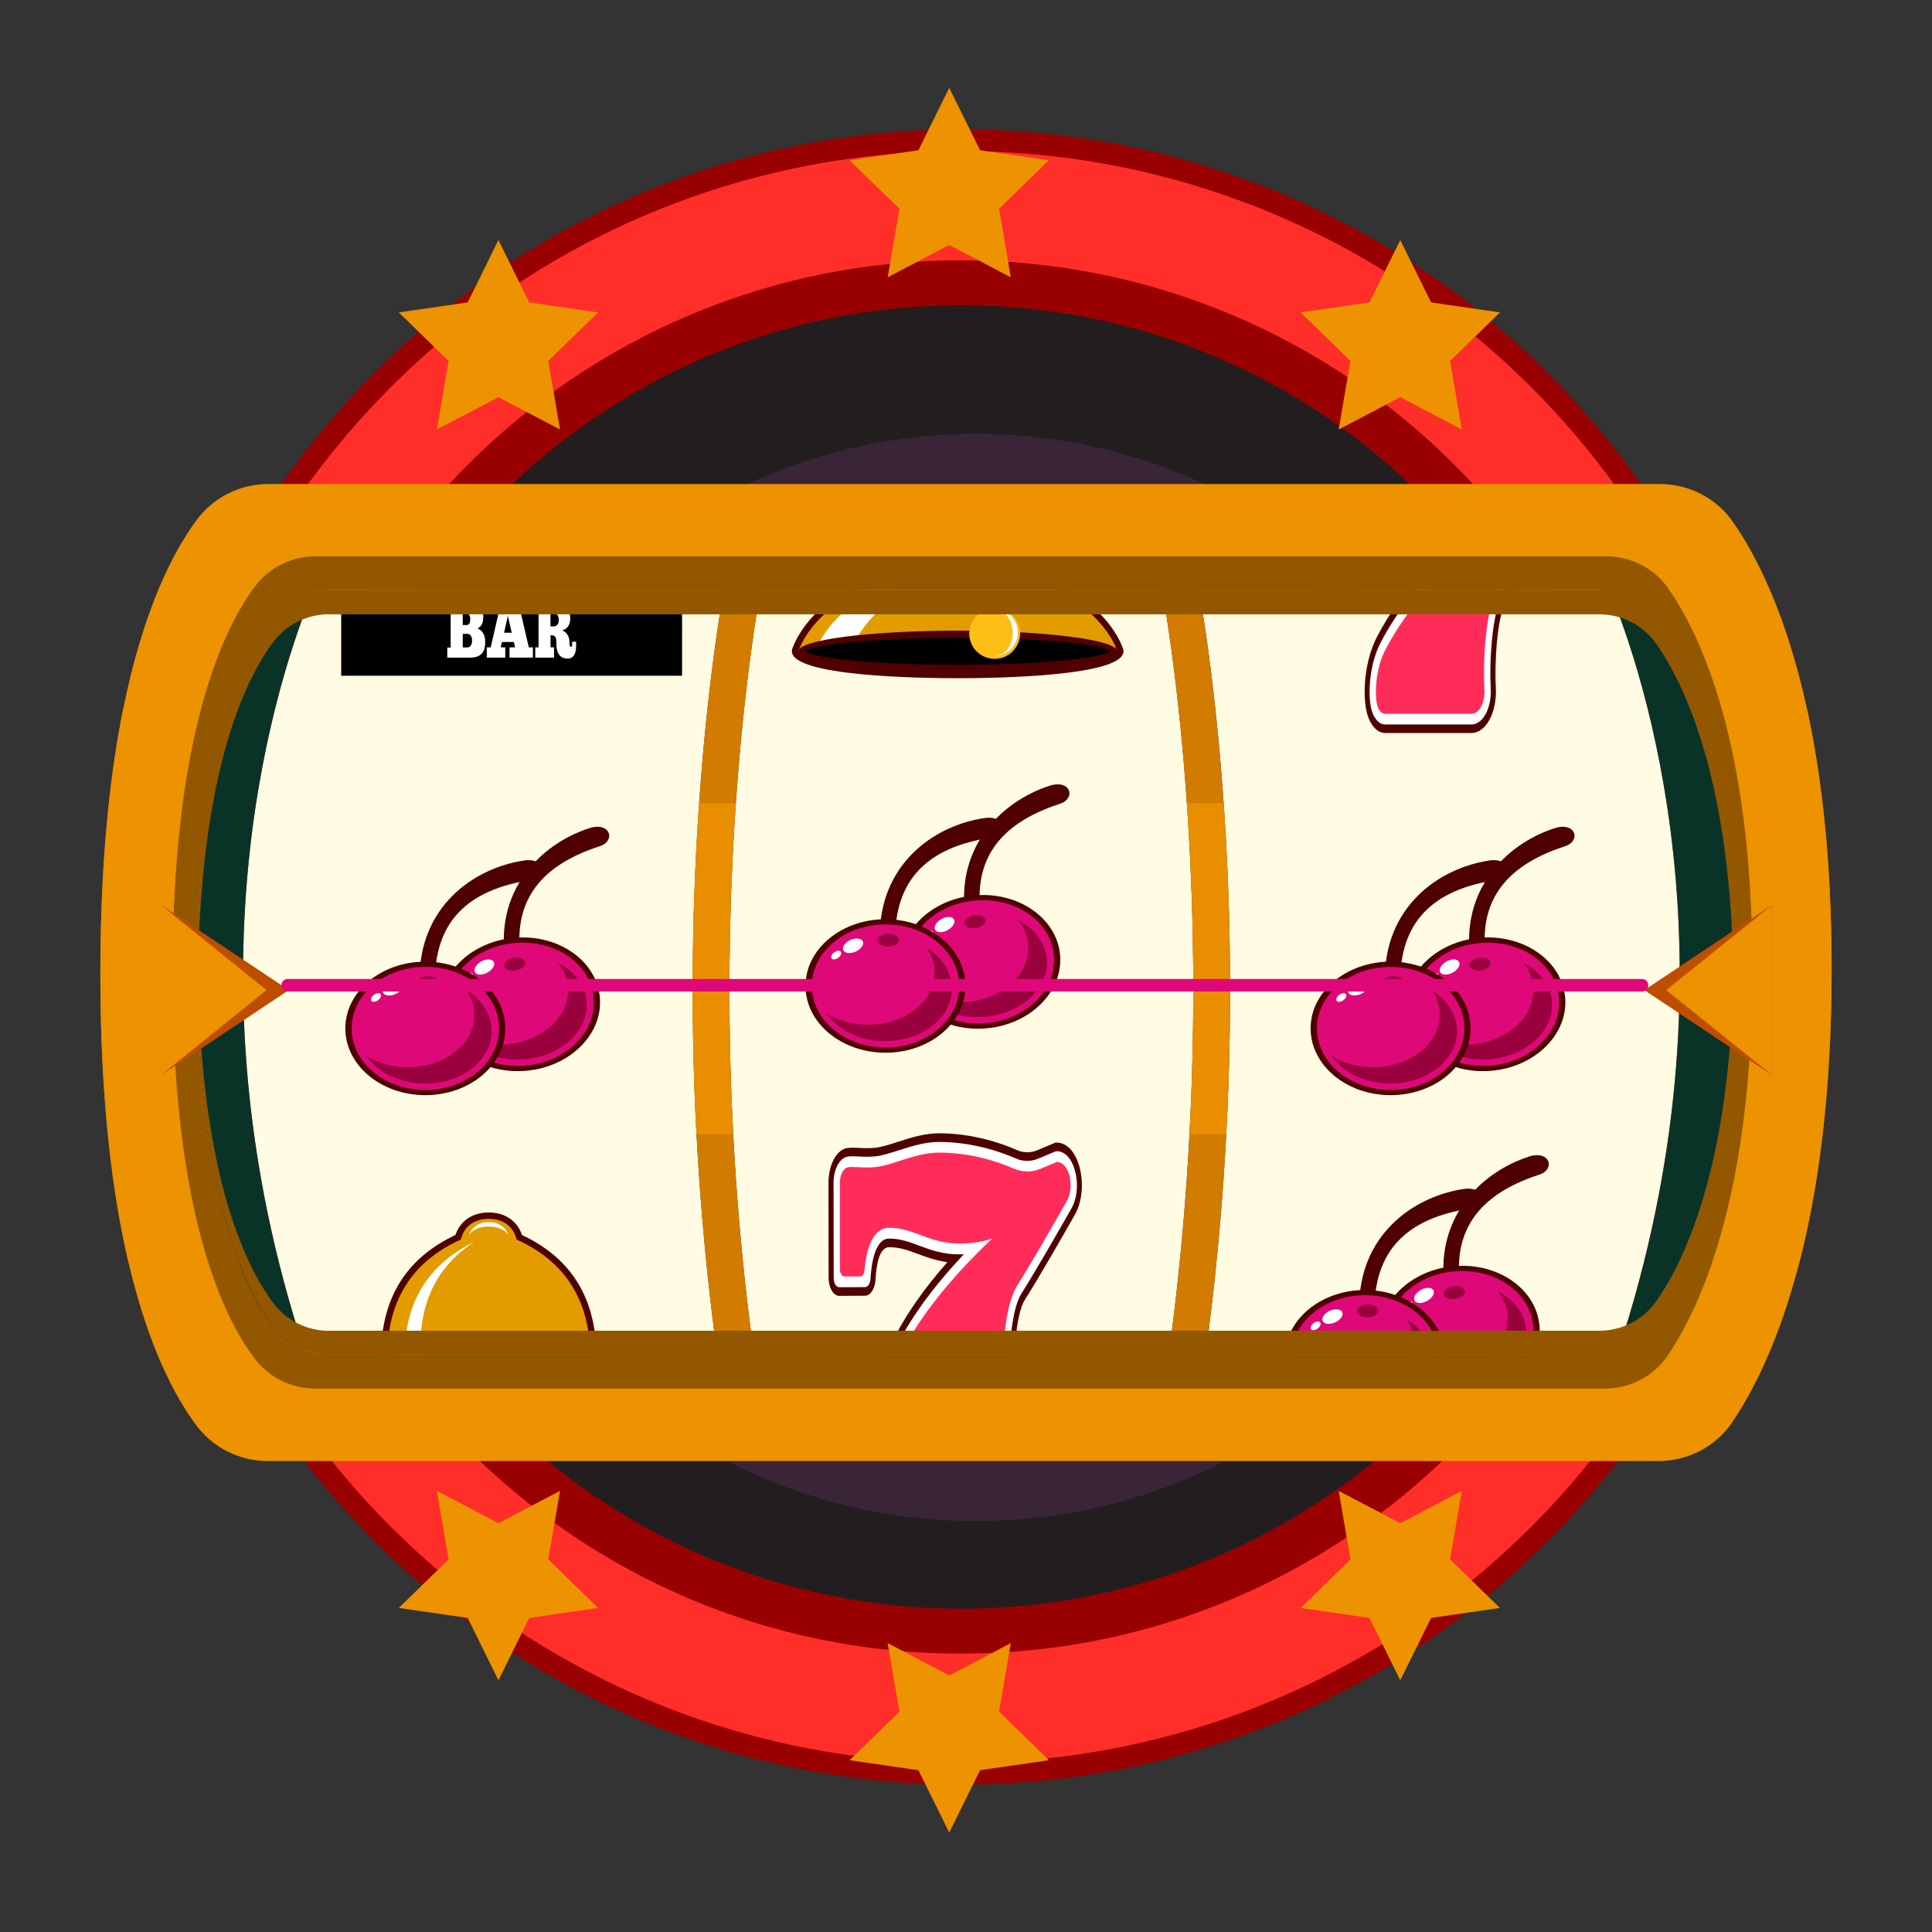 <?xml version="1.0" encoding="UTF-8"?> <svg xmlns="http://www.w3.org/2000/svg" width="154" height="154" viewBox="0 0 154 154" fill="none"><rect x="0" y="0" width="154" height="154" fill="#333333" stroke="none"/><g style="mix-blend-mode:screen" opacity="0.8"><path d="M58.58 92.821H55.65C54.905 81.228 55.197 71.022 55.783 63.091H58.713C58.128 71.022 57.835 81.228 58.58 92.821Z" fill="#ED9200"></path></g><g style="mix-blend-mode:screen" opacity="0.8"><path d="M97.606 92.821H94.676C95.421 81.228 95.128 71.022 94.543 63.091H97.473C98.058 71.022 98.351 81.228 97.606 92.821Z" fill="#ED9200"></path></g><path d="M142.611 76.279C142.611 112.712 113.063 142.251 76.611 142.251C40.159 142.251 10.6 112.712 10.6 76.279C10.6 39.846 40.154 10.312 76.605 10.312C113.057 10.312 142.606 39.846 142.606 76.279H142.611Z" fill="#990000"></path><path d="M140.874 76.279C140.874 111.761 112.097 140.518 76.602 140.518C41.108 140.518 12.33 111.761 12.33 76.279C12.33 45.943 33.369 20.518 61.658 13.789C66.455 12.646 71.459 12.04 76.602 12.04C82.085 12.04 87.414 12.725 92.493 14.022C120.303 21.092 140.874 46.288 140.874 76.279Z" fill="#FF2E29"></path><path d="M132.166 76.279C132.166 106.951 107.292 131.812 76.606 131.812C45.919 131.812 21.045 106.951 21.045 76.279C21.045 45.608 45.919 20.747 76.606 20.747C107.292 20.747 132.166 45.608 132.166 76.279Z" fill="#990000"></path><path d="M128.581 76.279C128.581 104.973 105.308 128.229 76.605 128.229C47.902 128.229 24.629 104.973 24.629 76.279C24.629 47.586 47.902 24.33 76.605 24.33C105.308 24.33 128.581 47.591 128.581 76.279Z" fill="#221E1F"></path><g style="mix-blend-mode:multiply" opacity="0.4"><path d="M121.151 77.916C121.151 101.847 101.744 121.244 77.801 121.244C53.858 121.244 34.451 101.847 34.451 77.916C34.451 53.985 53.858 34.589 77.801 34.589C101.744 34.589 121.151 53.985 121.151 77.916Z" fill="#5E305A"></path></g><path d="M75.664 7L78.121 11.976L83.61 12.773L79.637 16.643L80.573 22.107L75.664 19.524L70.755 22.107L71.692 16.643L67.719 12.773L73.207 11.976L75.664 7Z" fill="#ED9200"></path><g style="mix-blend-mode:screen" opacity="0.8"><path d="M75.663 10.311L77.237 13.506L80.763 14.016L78.216 16.504L78.817 20.012L75.663 18.354L72.509 20.012L73.11 16.504L70.562 14.016L74.089 13.506L75.663 10.311Z" fill="#ED9200"></path></g><path d="M39.731 19.136L42.188 24.106L47.676 24.903L43.703 28.773L44.64 34.237L39.731 31.659L34.822 34.237L35.758 28.773L31.785 24.903L37.279 24.106L39.731 19.136Z" fill="#ED9200"></path><g style="mix-blend-mode:screen" opacity="0.8"><path d="M39.731 22.447L41.311 25.642L44.831 26.152L42.284 28.634L42.885 32.148L39.731 30.49L36.577 32.148L37.184 28.634L34.631 26.152L38.157 25.642L39.731 22.447Z" fill="#ED9200"></path></g><path d="M111.616 19.136L114.073 24.106L119.561 24.903L115.588 28.773L116.524 34.237L111.616 31.659L106.707 34.237L107.643 28.773L103.67 24.903L109.158 24.106L111.616 19.136Z" fill="#ED9200"></path><g style="mix-blend-mode:screen" opacity="0.8"><path d="M111.616 22.447L113.19 25.642L116.716 26.152L114.169 28.635L114.77 32.148L111.616 30.49L108.462 32.148L109.063 28.635L106.516 26.152L110.042 25.642L111.616 22.447Z" fill="#ED9200"></path></g><path d="M75.664 146.073L78.121 141.103L83.61 140.306L79.637 136.436L80.573 130.971L75.664 133.55L70.755 130.971L71.692 136.436L67.719 140.306L73.207 141.103L75.664 146.073Z" fill="#ED9200"></path><g style="mix-blend-mode:screen" opacity="0.8"><path d="M75.663 142.761L77.237 139.566L80.763 139.056L78.216 136.574L78.817 133.06L75.663 134.719L72.509 133.06L73.11 136.574L70.562 139.056L74.089 139.566L75.663 142.761Z" fill="#ED9200"></path></g><path d="M39.731 133.937L42.188 128.967L47.676 128.17L43.703 124.3L44.64 118.836L39.731 121.414L34.822 118.836L35.758 124.3L31.785 128.17L37.279 128.967L39.731 133.937Z" fill="#ED9200"></path><g style="mix-blend-mode:screen" opacity="0.8"><path d="M39.731 130.626L41.311 127.436L44.831 126.921L42.284 124.438L42.885 120.93L39.731 122.583L36.577 120.93L37.184 124.438L34.631 126.921L38.157 127.436L39.731 130.626Z" fill="#ED9200"></path></g><path d="M111.616 133.937L114.073 128.967L119.561 128.17L115.588 124.3L116.524 118.836L111.616 121.414L106.707 118.836L107.643 124.3L103.67 128.17L109.158 128.967L111.616 133.937Z" fill="#ED9200"></path><g style="mix-blend-mode:screen" opacity="0.8"><path d="M111.616 130.625L113.19 127.436L116.716 126.92L114.169 124.438L114.77 120.93L111.616 122.583L108.462 120.93L109.063 124.438L106.516 126.92L110.042 127.436L111.616 130.625Z" fill="#ED9200"></path></g><path d="M60.103 107.997H93.157C97.326 77.64 93.72 53.214 92.646 47.043H60.614C59.539 53.214 55.934 77.634 60.103 107.997Z" fill="#FFFCE3"></path><path d="M96.087 107.997H127.396C127.933 107.997 128.454 107.912 128.959 107.763C139.096 77.119 130.879 53.31 128.31 47.112C128.034 47.069 127.757 47.043 127.475 47.043H95.576C96.65 53.214 100.256 77.634 96.087 107.997Z" fill="#FFFCE3"></path><path d="M57.18 107.997C53.01 77.64 56.616 53.214 57.69 47.043H26.222C25.78 47.043 25.339 47.096 24.919 47.197C22.318 53.512 14.234 77.193 24.27 107.652C24.876 107.875 25.525 107.992 26.19 107.992H57.18V107.997Z" fill="#FFFCE3"></path><path d="M122.773 43.381H104.42V46.177C104.42 46.56 104.51 46.921 104.675 47.192C104.835 47.463 105.047 47.612 105.271 47.612L107.329 47.602C107.765 47.602 108.127 47.038 108.164 46.299C108.228 45.13 108.467 43.732 109.244 43.732C110.089 43.732 110.791 43.992 111.541 44.269C112.249 44.534 112.977 44.806 113.892 44.922C112.116 46.942 110.727 48.898 109.77 50.743C108.77 52.662 108.595 55.267 108.935 56.739C109.169 57.749 109.76 58.429 110.408 58.429H117.306C117.854 58.429 118.375 58.036 118.742 57.345C119.109 56.649 119.29 55.718 119.231 54.783C119.125 53.029 119.311 49.132 120.056 47.952C120.795 46.783 121.816 45.05 122.779 43.376L122.773 43.381Z" fill="#4F0000"></path><path d="M104.816 43.381V46.177C104.816 46.379 104.864 46.565 104.949 46.708C105.029 46.846 105.141 46.926 105.263 46.926L107.321 46.916C107.55 46.916 107.736 46.623 107.757 46.235C107.795 45.502 107.949 44.035 108.545 43.375H104.816V43.381Z" fill="white"></path><path d="M122.208 43.38H110.997C111.204 43.45 111.406 43.524 111.619 43.604C112.545 43.949 113.502 44.305 114.869 44.305C114.98 44.305 115.087 44.305 115.198 44.3C113.502 46.097 111.428 48.574 110.061 51.2C109.109 53.023 109.045 55.388 109.3 56.489C109.476 57.243 109.917 57.748 110.401 57.748H117.299C117.735 57.748 118.145 57.435 118.437 56.887C118.73 56.334 118.868 55.596 118.825 54.857C118.714 53.039 118.884 48.866 119.777 47.452C120.442 46.4 121.336 44.89 122.213 43.38H122.208Z" fill="white"></path><path d="M115.994 43.381H113.895C114.198 43.423 114.522 43.45 114.873 43.45C115.287 43.45 115.659 43.423 115.994 43.381Z" fill="#FF2C5A"></path><path d="M105.312 43.38V45.475C105.312 45.804 105.472 46.075 105.664 46.075H106.929C107.105 46.075 107.254 45.852 107.28 45.56C107.323 45.028 107.44 44.119 107.764 43.386H105.318L105.312 43.38Z" fill="#FF2C5A"></path><path d="M121.502 43.381H117.109C115.36 45.06 112.232 48.324 110.44 51.769C109.637 53.3 109.568 55.303 109.77 56.175C109.866 56.6 110.121 56.893 110.403 56.893H117.301C117.593 56.893 117.87 56.68 118.061 56.319C118.258 55.947 118.354 55.452 118.322 54.953C118.21 53.135 118.338 48.563 119.433 46.836C120.008 45.927 120.747 44.678 121.502 43.386V43.381Z" fill="#FF2C5A"></path><path d="M72.033 114.111C71.384 114.111 70.794 113.431 70.56 112.421C70.219 110.948 70.395 108.344 71.395 106.425C72.357 104.58 73.74 102.624 75.516 100.604C74.602 100.482 73.873 100.216 73.166 99.95C72.421 99.674 71.714 99.413 70.868 99.413C70.092 99.413 69.852 100.811 69.788 101.981C69.746 102.72 69.39 103.278 68.954 103.283L66.895 103.294C66.672 103.294 66.459 103.145 66.3 102.874C66.14 102.603 66.05 102.241 66.05 101.859L66.039 94.289C66.039 92.849 66.672 91.658 67.512 91.514C67.645 91.493 67.799 91.483 67.964 91.483C68.118 91.483 68.289 91.493 68.475 91.499C68.693 91.509 68.9 91.52 69.124 91.52C69.347 91.52 69.56 91.509 69.799 91.483C70.31 91.424 70.916 91.227 71.559 91.02C72.554 90.701 73.676 90.334 74.836 90.334C77.622 90.334 79.936 91.174 81.069 91.674C81.335 91.791 81.606 91.849 81.882 91.849C82.159 91.849 82.419 91.796 82.68 91.684L84.127 91.079H84.244C84.903 91.079 85.51 91.605 85.866 92.482C86.424 93.853 86.35 95.639 85.68 96.819C84.451 98.983 82.76 101.922 81.675 103.634C80.93 104.814 80.744 108.71 80.851 110.465C80.909 111.4 80.728 112.33 80.361 113.027C79.994 113.718 79.473 114.111 78.925 114.111H72.028H72.033Z" fill="#4F0000"></path><path d="M72.033 113.43C71.549 113.43 71.108 112.925 70.932 112.17C70.677 111.07 70.746 108.704 71.693 106.881C73.065 104.255 75.133 101.773 76.83 99.981C76.718 99.981 76.612 99.987 76.5 99.987C75.133 99.987 74.176 99.63 73.251 99.285C72.48 98.998 71.756 98.727 70.868 98.727C69.688 98.727 69.443 100.959 69.39 101.916C69.368 102.304 69.182 102.597 68.954 102.597L66.895 102.607C66.773 102.607 66.667 102.528 66.582 102.389C66.496 102.246 66.454 102.06 66.454 101.858L66.443 94.288C66.443 93.204 66.922 92.306 67.555 92.194C67.677 92.173 67.816 92.167 67.964 92.167C68.113 92.167 68.284 92.173 68.464 92.183C68.682 92.194 68.895 92.205 69.124 92.205C69.353 92.205 69.581 92.194 69.826 92.167C70.363 92.104 70.98 91.902 71.634 91.694C72.613 91.381 73.713 91.025 74.83 91.025C77.569 91.025 79.851 91.849 80.962 92.338C81.26 92.47 81.569 92.534 81.882 92.534C82.196 92.534 82.483 92.47 82.776 92.348L84.175 91.763H84.244C84.77 91.763 85.254 92.178 85.536 92.874C85.993 93.996 85.935 95.389 85.393 96.346C84.169 98.498 82.483 101.427 81.404 103.133C80.51 104.547 80.34 108.72 80.452 110.538C80.5 111.277 80.356 112.016 80.064 112.569C79.771 113.116 79.362 113.43 78.925 113.43H72.028H72.033Z" fill="white"></path><path d="M85.253 93.746C85.083 93.05 84.695 92.609 84.232 92.625L82.961 93.156C82.248 93.454 81.498 93.449 80.786 93.141C79.461 92.566 77.355 91.875 74.834 91.875C73.76 91.875 72.68 92.226 71.734 92.529C71.064 92.747 70.431 92.949 69.867 93.018C69.335 93.082 68.862 93.061 68.452 93.04C68.123 93.023 67.835 93.008 67.607 93.04C67.229 93.103 66.947 93.64 66.947 94.278V101.146C66.947 101.475 67.107 101.746 67.298 101.746H68.564C68.74 101.746 68.888 101.523 68.915 101.226C68.995 100.216 69.341 97.866 70.872 97.866C71.814 97.866 72.563 98.142 73.356 98.44C74.255 98.775 75.185 99.121 76.504 99.121C77.664 99.121 78.515 98.924 79.1 98.711C77.456 100.258 73.994 103.75 72.069 107.439C71.266 108.97 71.197 110.974 71.399 111.846C71.494 112.271 71.75 112.564 72.032 112.564H78.93C79.222 112.564 79.499 112.351 79.69 111.99C79.887 111.618 79.983 111.123 79.951 110.624C79.839 108.806 79.966 104.234 81.062 102.507C82.136 100.806 83.812 97.893 85.03 95.745C85.338 95.203 85.423 94.432 85.248 93.741L85.253 93.746Z" fill="#FF2C5A"></path><path d="M115.951 103.368C115.685 103.41 115.424 103.315 115.281 103.107L115.254 103.075L115.233 102.99C115.222 102.953 115.212 102.916 115.206 102.879C114.249 97.297 117.865 93.486 121.881 92.189C122.003 92.147 122.12 92.12 122.232 92.104C122.944 91.987 123.349 92.29 123.439 92.651C123.519 92.981 123.322 93.433 122.689 93.635C117.706 95.246 115.664 98.281 116.456 102.916L116.472 102.99L116.435 103.059C116.344 103.224 116.169 103.341 115.961 103.378L115.951 103.368Z" fill="#4F0000"></path><path d="M122.713 105.685C122.963 108.614 120.319 111.229 116.815 111.527C113.31 111.825 110.262 109.693 110.012 106.764C109.762 103.835 112.406 101.22 115.91 100.923C119.415 100.625 122.463 102.756 122.713 105.685Z" fill="#4F0000"></path><path d="M122.216 105.728C122.445 108.428 120.009 110.842 116.775 111.113C113.542 111.389 110.734 109.422 110.505 106.722C110.276 104.022 112.712 101.608 115.946 101.337C119.179 101.061 121.987 103.028 122.216 105.728Z" fill="#DF0879"></path><path d="M114.254 102.847C114.392 103.092 114.164 103.474 113.749 103.703C113.335 103.931 112.888 103.915 112.755 103.671C112.622 103.426 112.845 103.044 113.26 102.815C113.675 102.587 114.116 102.602 114.254 102.847Z" fill="white"></path><path d="M116.768 102.889C116.815 103.166 116.475 103.453 116.008 103.532C115.54 103.607 115.125 103.447 115.083 103.171C115.035 102.895 115.375 102.608 115.843 102.528C116.311 102.453 116.72 102.613 116.768 102.889Z" fill="#99003D"></path><path d="M112.573 103.804C112.674 103.916 112.6 104.144 112.414 104.309C112.222 104.474 111.989 104.522 111.893 104.41C111.792 104.298 111.866 104.07 112.052 103.905C112.238 103.74 112.472 103.692 112.573 103.804Z" fill="white"></path><path d="M119.378 102.921C119.824 103.469 120.106 104.117 120.17 104.824C120.367 107.121 118.154 109.183 115.229 109.433C113.985 109.539 112.815 109.295 111.857 108.806C112.863 110.039 114.692 110.783 116.713 110.608C119.638 110.358 121.851 108.295 121.654 105.999C121.542 104.681 120.659 103.575 119.378 102.921Z" fill="#99003D"></path><path d="M108.998 104.835C108.727 104.835 108.488 104.697 108.381 104.473L108.365 104.436L108.355 104.346C108.349 104.309 108.344 104.266 108.344 104.229C108.312 98.568 112.508 95.4 116.678 94.772C116.805 94.751 116.928 94.746 117.034 94.746C117.757 94.746 118.108 95.118 118.135 95.479C118.162 95.82 117.89 96.229 117.231 96.33C112.051 97.101 109.541 99.764 109.562 104.463V104.543L109.514 104.606C109.397 104.755 109.206 104.84 108.993 104.84L108.998 104.835Z" fill="#4F0000"></path><path d="M115.175 108.147C115.175 111.086 112.319 113.468 108.799 113.468C105.278 113.468 102.422 111.086 102.422 108.147C102.422 105.207 105.278 102.826 108.799 102.826C112.319 102.826 115.175 105.207 115.175 108.147Z" fill="#4F0000"></path><path d="M114.681 108.146C114.681 110.857 112.049 113.052 108.804 113.052C105.56 113.052 102.928 110.857 102.928 108.146C102.928 105.435 105.56 103.24 108.804 103.24C112.049 103.24 114.681 105.435 114.681 108.146Z" fill="#DF0879"></path><path d="M106.993 104.596C107.105 104.851 106.85 105.218 106.419 105.409C105.989 105.6 105.547 105.547 105.43 105.292C105.319 105.037 105.574 104.67 106.005 104.479C106.435 104.288 106.876 104.341 106.993 104.596Z" fill="white"></path><path d="M109.87 104.495C109.87 104.776 109.487 105.005 109.014 105.005C108.541 105.005 108.158 104.776 108.158 104.495C108.158 104.213 108.541 103.984 109.014 103.984C109.487 103.984 109.87 104.213 109.87 104.495Z" fill="#99003D"></path><path d="M105.234 105.409C105.324 105.526 105.234 105.75 105.032 105.898C104.83 106.047 104.591 106.074 104.506 105.957C104.415 105.835 104.506 105.617 104.708 105.468C104.91 105.319 105.144 105.292 105.234 105.415V105.409Z" fill="white"></path><path d="M112.089 105.111C112.488 105.696 112.717 106.365 112.717 107.072C112.717 109.374 110.339 111.245 107.404 111.245C106.154 111.245 105.005 110.905 104.096 110.336C104.989 111.649 106.755 112.548 108.781 112.548C111.717 112.548 114.094 110.682 114.094 108.375C114.094 107.051 113.307 105.876 112.089 105.111Z" fill="#99003D"></path><path d="M77.742 73.808C77.476 73.85 77.215 73.754 77.072 73.547L77.045 73.515L77.024 73.43C77.013 73.393 77.003 73.356 76.997 73.319C76.04 67.737 79.656 63.926 83.672 62.629C83.794 62.586 83.911 62.56 84.023 62.544C84.735 62.427 85.14 62.73 85.23 63.091C85.31 63.421 85.113 63.873 84.48 64.075C79.497 65.685 77.455 68.721 78.247 73.35L78.263 73.425L78.226 73.494C78.135 73.659 77.96 73.776 77.752 73.813L77.742 73.808Z" fill="#4F0000"></path><path d="M84.5 76.13C84.75 79.059 82.106 81.675 78.602 81.972C75.097 82.27 72.049 80.138 71.8 77.21C71.55 74.281 74.193 71.665 77.698 71.368C81.202 71.07 84.25 73.202 84.5 76.13Z" fill="#4F0000"></path><path d="M84.011 76.173C84.24 78.873 81.804 81.286 78.57 81.557C75.337 81.834 72.529 79.867 72.3 77.167C72.071 74.466 74.507 72.053 77.741 71.782C80.974 71.505 83.782 73.472 84.011 76.173Z" fill="#DF0879"></path><path d="M76.041 73.287C76.179 73.531 75.951 73.914 75.536 74.142C75.122 74.371 74.675 74.355 74.542 74.111C74.409 73.866 74.633 73.483 75.047 73.255C75.462 73.026 75.903 73.042 76.041 73.287Z" fill="white"></path><path d="M78.559 73.329C78.606 73.605 78.266 73.892 77.799 73.972C77.331 74.046 76.916 73.887 76.874 73.611C76.826 73.334 77.166 73.047 77.634 72.967C78.096 72.893 78.511 73.052 78.559 73.329Z" fill="#99003D"></path><path d="M74.36 74.249C74.461 74.361 74.387 74.589 74.201 74.754C74.01 74.924 73.776 74.966 73.68 74.855C73.579 74.743 73.653 74.515 73.84 74.35C74.025 74.18 74.259 74.137 74.36 74.249Z" fill="white"></path><path d="M81.169 73.367C81.615 73.914 81.897 74.562 81.961 75.269C82.158 77.566 79.945 79.628 77.02 79.878C75.776 79.984 74.606 79.74 73.648 79.251C74.654 80.484 76.483 81.228 78.504 81.053C81.429 80.803 83.642 78.74 83.445 76.444C83.333 75.126 82.45 74.02 81.169 73.367Z" fill="#99003D"></path><path d="M70.78 75.275C70.509 75.275 70.269 75.137 70.163 74.908L70.147 74.871V74.78C70.131 74.743 70.131 74.701 70.131 74.663C70.099 69.002 74.295 65.834 78.465 65.207C78.593 65.186 78.715 65.18 78.826 65.18C79.55 65.18 79.901 65.552 79.927 65.914C79.954 66.254 79.683 66.663 79.023 66.764C73.843 67.535 71.333 70.198 71.354 74.897V74.977L71.306 75.041C71.189 75.184 70.998 75.275 70.785 75.275H70.78Z" fill="#4F0000"></path><path d="M76.96 78.592C76.96 81.531 74.104 83.913 70.584 83.913C67.063 83.913 64.207 81.531 64.207 78.592C64.207 75.652 67.063 73.271 70.584 73.271C74.104 73.271 76.96 75.652 76.96 78.592Z" fill="#4F0000"></path><path d="M76.466 78.592C76.466 81.303 73.834 83.498 70.59 83.498C67.346 83.498 64.713 81.303 64.713 78.592C64.713 75.881 67.346 73.685 70.59 73.685C73.834 73.685 76.466 75.881 76.466 78.592Z" fill="#DF0879"></path><path d="M68.778 75.041C68.89 75.296 68.635 75.663 68.204 75.854C67.774 76.046 67.333 75.992 67.216 75.737C67.104 75.482 67.359 75.115 67.79 74.924C68.22 74.733 68.662 74.786 68.778 75.041Z" fill="white"></path><path d="M71.659 74.94C71.659 75.222 71.276 75.445 70.803 75.445C70.33 75.445 69.947 75.216 69.947 74.94C69.947 74.664 70.33 74.43 70.803 74.43C71.276 74.43 71.659 74.658 71.659 74.94Z" fill="#99003D"></path><path d="M67.019 75.854C67.109 75.971 67.019 76.195 66.817 76.344C66.615 76.492 66.376 76.519 66.291 76.402C66.201 76.28 66.291 76.062 66.493 75.913C66.695 75.764 66.929 75.737 67.025 75.86L67.019 75.854Z" fill="white"></path><path d="M73.874 75.552C74.273 76.136 74.502 76.806 74.502 77.513C74.502 79.815 72.125 81.686 69.189 81.686C67.939 81.686 66.79 81.346 65.881 80.777C66.774 82.09 68.54 82.988 70.566 82.988C73.502 82.988 75.879 81.122 75.879 78.815C75.879 77.492 75.092 76.317 73.874 75.552Z" fill="#99003D"></path><path d="M118.002 77.19C117.736 77.232 117.475 77.136 117.331 76.929L117.305 76.897L117.284 76.812C117.273 76.775 117.262 76.738 117.257 76.701C116.3 71.119 119.916 67.308 123.931 66.011C124.054 65.968 124.171 65.942 124.283 65.926C124.995 65.809 125.399 66.112 125.49 66.473C125.57 66.803 125.373 67.255 124.74 67.457C119.757 69.067 117.714 72.103 118.507 76.733L118.523 76.807L118.486 76.876C118.395 77.041 118.22 77.158 118.012 77.195L118.002 77.19Z" fill="#4F0000"></path><path d="M124.758 79.513C125.008 82.442 122.364 85.057 118.86 85.355C115.355 85.652 112.307 83.521 112.057 80.592C111.807 77.663 114.451 75.048 117.955 74.75C121.46 74.452 124.508 76.584 124.758 79.513Z" fill="#4F0000"></path><path d="M124.269 79.555C124.497 82.255 122.062 84.668 118.828 84.939C115.595 85.216 112.787 83.249 112.558 80.549C112.329 77.849 114.765 75.435 117.998 75.164C121.232 74.888 124.04 76.855 124.269 79.555Z" fill="#DF0879"></path><path d="M116.299 76.669C116.437 76.913 116.209 77.296 115.794 77.525C115.379 77.753 114.933 77.737 114.8 77.493C114.667 77.248 114.89 76.865 115.305 76.637C115.72 76.408 116.161 76.424 116.299 76.669Z" fill="white"></path><path d="M118.816 76.711C118.864 76.987 118.524 77.274 118.056 77.354C117.589 77.428 117.174 77.269 117.131 76.993C117.084 76.716 117.424 76.429 117.892 76.349C118.354 76.275 118.769 76.434 118.816 76.711Z" fill="#99003D"></path><path d="M114.618 77.631C114.719 77.743 114.645 77.971 114.459 78.136C114.267 78.306 114.034 78.349 113.938 78.237C113.837 78.125 113.911 77.897 114.097 77.732C114.283 77.562 114.517 77.519 114.618 77.631Z" fill="white"></path><path d="M121.428 76.749C121.875 77.296 122.157 77.945 122.221 78.652C122.418 80.948 120.205 83.01 117.28 83.26C116.036 83.367 114.866 83.122 113.908 82.633C114.913 83.866 116.743 84.61 118.764 84.435C121.689 84.185 123.901 82.123 123.705 79.826C123.593 78.508 122.71 77.403 121.428 76.749Z" fill="#99003D"></path><path d="M111.042 78.657C110.77 78.657 110.531 78.519 110.425 78.29L110.409 78.253V78.163C110.393 78.125 110.393 78.083 110.393 78.046C110.361 72.385 114.557 69.216 118.727 68.589C118.854 68.568 118.977 68.563 119.088 68.563C119.812 68.563 120.163 68.935 120.189 69.296C120.216 69.636 119.944 70.046 119.285 70.147C114.105 70.917 111.595 73.581 111.616 78.28V78.359L111.568 78.423C111.451 78.567 111.26 78.657 111.047 78.657H111.042Z" fill="#4F0000"></path><path d="M117.222 81.974C117.222 84.913 114.366 87.295 110.845 87.295C107.325 87.295 104.469 84.913 104.469 81.974C104.469 79.034 107.325 76.653 110.845 76.653C114.366 76.653 117.222 79.034 117.222 81.974Z" fill="#4F0000"></path><path d="M116.728 81.974C116.728 84.685 114.096 86.88 110.851 86.88C107.607 86.88 104.975 84.685 104.975 81.974C104.975 79.263 107.607 77.068 110.851 77.068C114.096 77.068 116.728 79.263 116.728 81.974Z" fill="#DF0879"></path><path d="M109.038 78.423C109.15 78.678 108.895 79.045 108.464 79.236C108.034 79.427 107.592 79.374 107.475 79.119C107.364 78.864 107.619 78.497 108.049 78.306C108.48 78.115 108.921 78.168 109.038 78.423Z" fill="white"></path><path d="M111.923 78.322C111.923 78.604 111.54 78.827 111.067 78.827C110.594 78.827 110.211 78.598 110.211 78.322C110.211 78.045 110.594 77.811 111.067 77.811C111.54 77.811 111.923 78.04 111.923 78.322Z" fill="#99003D"></path><path d="M107.281 79.236C107.371 79.353 107.281 79.577 107.079 79.725C106.877 79.874 106.638 79.901 106.553 79.784C106.462 79.662 106.553 79.444 106.755 79.295C106.957 79.146 107.19 79.119 107.286 79.242L107.281 79.236Z" fill="white"></path><path d="M114.134 78.934C114.533 79.518 114.762 80.188 114.762 80.895C114.762 83.197 112.384 85.068 109.449 85.068C108.199 85.068 107.05 84.728 106.141 84.159C107.034 85.472 108.8 86.37 110.826 86.37C113.762 86.37 116.139 84.504 116.139 82.197C116.139 80.874 115.352 79.699 114.134 78.934Z" fill="#99003D"></path><path d="M41.056 77.19C40.79 77.232 40.53 77.136 40.386 76.929L40.36 76.897L40.338 76.812C40.328 76.775 40.317 76.738 40.312 76.701C39.354 71.119 42.971 67.308 46.986 66.011C47.108 65.968 47.225 65.942 47.337 65.926C48.05 65.809 48.454 66.112 48.544 66.473C48.624 66.803 48.428 67.255 47.795 67.457C42.811 69.067 40.769 72.103 41.562 76.732L41.577 76.807L41.54 76.876C41.45 77.041 41.274 77.158 41.067 77.195L41.056 77.19Z" fill="#4F0000"></path><path d="M47.814 79.513C48.064 82.442 45.421 85.057 41.916 85.354C38.411 85.652 35.364 83.52 35.114 80.592C34.864 77.663 37.507 75.047 41.012 74.75C44.517 74.452 47.564 76.584 47.814 79.513Z" fill="#4F0000"></path><path d="M47.325 79.555C47.554 82.255 45.118 84.668 41.885 84.939C38.651 85.216 35.843 83.249 35.614 80.549C35.386 77.848 37.822 75.435 41.055 75.164C44.289 74.888 47.097 76.854 47.325 79.555Z" fill="#DF0879"></path><path d="M39.356 76.669C39.494 76.913 39.265 77.296 38.851 77.525C38.436 77.753 37.99 77.737 37.857 77.493C37.724 77.248 37.947 76.865 38.362 76.637C38.776 76.408 39.218 76.424 39.356 76.669Z" fill="white"></path><path d="M41.871 76.711C41.919 76.987 41.579 77.274 41.111 77.354C40.643 77.428 40.229 77.269 40.186 76.993C40.138 76.716 40.478 76.429 40.946 76.349C41.409 76.275 41.823 76.434 41.871 76.711Z" fill="#99003D"></path><path d="M37.675 77.631C37.776 77.743 37.702 77.971 37.515 78.136C37.324 78.306 37.09 78.349 36.995 78.237C36.894 78.125 36.968 77.897 37.154 77.732C37.34 77.562 37.574 77.519 37.675 77.631Z" fill="white"></path><path d="M44.483 76.749C44.93 77.296 45.212 77.945 45.275 78.651C45.472 80.948 43.26 83.01 40.335 83.26C39.09 83.367 37.92 83.122 36.963 82.633C37.968 83.866 39.798 84.61 41.819 84.435C44.744 84.185 46.956 82.123 46.759 79.826C46.648 78.508 45.765 77.402 44.483 76.749Z" fill="#99003D"></path><path d="M34.096 78.657C33.825 78.657 33.586 78.519 33.479 78.29L33.463 78.253V78.162C33.447 78.125 33.447 78.083 33.447 78.046C33.416 72.384 37.612 69.216 41.781 68.589C41.909 68.568 42.031 68.562 42.143 68.562C42.866 68.562 43.217 68.935 43.244 69.296C43.27 69.636 42.999 70.046 42.34 70.147C37.16 70.917 34.649 73.58 34.671 78.279V78.359L34.623 78.423C34.506 78.567 34.314 78.657 34.102 78.657H34.096Z" fill="#4F0000"></path><path d="M40.279 81.974C40.279 84.913 37.423 87.295 33.902 87.295C30.381 87.295 27.525 84.913 27.525 81.974C27.525 79.034 30.381 76.653 33.902 76.653C37.423 76.653 40.279 79.034 40.279 81.974Z" fill="#4F0000"></path><path d="M39.785 81.974C39.785 84.685 37.152 86.88 33.908 86.88C30.664 86.88 28.031 84.685 28.031 81.974C28.031 79.263 30.664 77.068 33.908 77.068C37.152 77.068 39.785 79.263 39.785 81.974Z" fill="#DF0879"></path><path d="M32.095 78.423C32.206 78.678 31.951 79.045 31.521 79.236C31.09 79.427 30.649 79.374 30.532 79.119C30.42 78.864 30.676 78.497 31.106 78.306C31.537 78.115 31.978 78.168 32.095 78.423Z" fill="white"></path><path d="M34.979 78.322C34.979 78.604 34.596 78.827 34.123 78.827C33.65 78.827 33.268 78.598 33.268 78.322C33.268 78.045 33.65 77.811 34.123 77.811C34.596 77.811 34.979 78.04 34.979 78.322Z" fill="#99003D"></path><path d="M30.337 79.236C30.428 79.353 30.337 79.577 30.136 79.725C29.933 79.874 29.694 79.901 29.609 79.784C29.519 79.662 29.609 79.444 29.811 79.295C30.013 79.146 30.247 79.119 30.343 79.242L30.337 79.236Z" fill="white"></path><path d="M37.191 78.934C37.59 79.518 37.818 80.188 37.818 80.895C37.818 83.197 35.441 85.068 32.505 85.068C31.256 85.068 30.107 84.728 29.197 84.159C30.091 85.472 31.856 86.37 33.883 86.37C36.818 86.37 39.196 84.504 39.196 82.197C39.196 80.874 38.409 79.699 37.191 78.934Z" fill="#99003D"></path><path d="M38.954 115.163C42.055 115.163 52.17 115.009 52.17 113.016C52.17 112.899 52.139 112.782 52.08 112.67C51.819 111.979 50.809 109.858 47.809 108.12C47.655 108.03 47.554 107.865 47.543 107.679C47.384 103.277 45.437 100.248 41.603 98.44C41.374 97.701 40.624 96.649 38.954 96.649C37.284 96.649 36.54 97.701 36.306 98.44C32.471 100.248 30.525 103.277 30.365 107.679C30.36 107.86 30.259 108.024 30.099 108.12C27.1 109.864 26.089 111.979 25.829 112.67C25.77 112.782 25.738 112.899 25.738 113.016C25.738 115.009 35.854 115.163 38.954 115.163Z" fill="#4F0000"></path><path d="M30.866 107.971C30.919 105.096 31.738 101.056 36.742 98.797C36.742 98.797 36.992 97.154 38.955 97.154C40.917 97.154 41.167 98.797 41.167 98.797C46.172 101.056 46.991 105.096 47.044 107.971C47.044 108.163 47.156 108.333 47.321 108.423C50.943 110.427 51.66 113.016 51.66 113.016H26.244C26.244 113.016 26.967 110.427 30.584 108.423C30.749 108.333 30.855 108.157 30.86 107.971H30.866Z" fill="#E29C00"></path><path d="M38.953 97.765C38.123 97.765 37.65 98.089 37.379 98.419C37.544 98.02 37.953 97.414 38.953 97.414C39.953 97.414 40.362 98.02 40.527 98.419C40.256 98.089 39.788 97.765 38.953 97.765Z" fill="white"></path><path d="M32.243 107.972C32.296 105.165 33.088 101.279 37.79 98.999C33.626 101.705 33.328 105.846 33.583 108.711C33.599 108.891 33.519 109.061 33.381 109.173C31.62 110.55 30.785 112.038 30.387 113.016H27.621C27.621 113.016 28.344 110.428 31.961 108.424C32.126 108.333 32.232 108.158 32.237 107.972H32.243Z" fill="white"></path><path d="M26.252 113.016C26.252 113.925 31.943 114.658 38.963 114.658C45.983 114.658 51.674 113.925 51.674 113.016C51.674 112.107 45.983 111.373 38.963 111.373C31.943 111.373 26.252 112.107 26.252 113.016Z" fill="#4F0000"></path><path d="M38.959 114.084C46.714 114.084 50.899 113.399 51.069 113.011C50.904 112.638 46.714 111.947 38.959 111.947C31.205 111.947 27.02 112.633 26.85 113.021C27.015 113.393 31.2 114.084 38.959 114.084Z" fill="#0E0E0E"></path><path d="M38.961 114.084C46.715 114.084 50.901 113.398 51.071 113.01C50.906 112.638 46.715 111.947 38.961 111.947C31.207 111.947 27.022 112.633 26.852 113.021C27.016 113.393 31.202 114.084 38.961 114.084Z" fill="black"></path><path d="M39.867 111.591C39.867 112.713 40.777 113.617 41.894 113.617C43.01 113.617 43.92 112.708 43.92 111.591C43.92 110.475 43.01 109.566 41.894 109.566C40.777 109.566 39.867 110.475 39.867 111.591Z" fill="#FFBD18"></path><path d="M43.33 111.517C43.33 110.497 42.714 109.667 41.709 109.614C41.746 109.614 41.783 109.604 41.821 109.604C42.878 109.604 43.739 110.459 43.739 111.517C43.739 112.575 42.825 113.425 41.767 113.425C42.772 113.367 43.336 112.538 43.336 111.517H43.33Z" fill="white"></path><path d="M85.198 47.017C85.043 46.927 84.942 46.762 84.932 46.576C84.91 45.959 84.852 45.375 84.756 44.811H67.924C67.833 45.375 67.775 45.959 67.748 46.576C67.743 46.757 67.642 46.922 67.482 47.017C64.483 48.761 63.472 50.876 63.212 51.567C63.153 51.679 63.121 51.796 63.121 51.913C63.121 53.906 73.237 54.06 76.337 54.06C79.438 54.06 89.553 53.906 89.553 51.913C89.553 51.796 89.521 51.679 89.463 51.567C89.202 50.876 88.192 48.755 85.192 47.017H85.198Z" fill="#4F0000"></path><path d="M84.714 47.325C84.549 47.234 84.443 47.059 84.437 46.873C84.427 46.235 84.373 45.539 84.251 44.816H68.445C68.323 45.539 68.269 46.235 68.259 46.873C68.259 47.064 68.147 47.234 67.982 47.325C64.366 49.329 63.643 51.918 63.643 51.918H89.059C89.059 51.918 88.336 49.329 84.719 47.325H84.714Z" fill="#E29C00"></path><path d="M70.97 44.811H69.816C69.688 45.534 69.64 46.23 69.624 46.868C69.624 47.059 69.512 47.23 69.348 47.32C65.726 49.324 65.008 51.913 65.008 51.913H67.773C68.167 50.929 69.007 49.446 70.768 48.069C70.906 47.958 70.986 47.788 70.97 47.607C70.895 46.762 70.869 45.81 70.97 44.811Z" fill="white"></path><path d="M63.639 51.913C63.639 52.822 69.329 53.555 76.35 53.555C83.37 53.555 89.06 52.816 89.06 51.913C89.06 51.009 83.37 50.27 76.35 50.27C69.329 50.27 63.639 51.004 63.639 51.913Z" fill="#4F0000"></path><path d="M76.346 52.981C84.1 52.981 88.291 52.296 88.456 51.908C88.291 51.535 84.1 50.844 76.346 50.844C68.592 50.844 64.406 51.53 64.236 51.918C64.401 52.29 68.587 52.981 76.346 52.981Z" fill="#0E0E0E"></path><path d="M76.35 52.981C84.104 52.981 88.295 52.295 88.46 51.907C88.295 51.535 84.104 50.844 76.35 50.844C68.596 50.844 64.41 51.53 64.24 51.918C64.405 52.29 68.591 52.981 76.35 52.981Z" fill="black"></path><path d="M77.258 50.493C77.258 51.615 78.167 52.518 79.284 52.518C80.401 52.518 81.31 51.609 81.31 50.493C81.31 49.377 80.401 48.468 79.284 48.468C78.167 48.468 77.258 49.377 77.258 50.493Z" fill="#FFBD18"></path><path d="M80.721 50.419C80.721 49.398 80.104 48.569 79.1 48.516C79.137 48.516 79.174 48.505 79.211 48.505C80.269 48.505 81.13 49.361 81.13 50.419C81.13 51.477 80.216 52.327 79.158 52.327C80.163 52.269 80.726 51.44 80.726 50.419H80.721Z" fill="white"></path><path d="M54.369 47.107H27.197V53.863H54.369V47.107Z" fill="black"></path><path d="M38.067 50.094C38.413 49.908 38.519 49.653 38.519 49.132C38.519 48.452 38.152 48.069 37.381 48.069H35.652V48.872H35.924V51.615H35.652V52.423H37.418C38.312 52.423 38.678 52.035 38.678 51.158C38.678 50.557 38.402 50.222 38.067 50.1V50.094ZM36.886 48.888H37.179C37.354 48.888 37.482 49.058 37.482 49.345C37.482 49.632 37.413 49.823 37.168 49.823H36.886V48.888ZM37.258 51.609H36.886V50.525H37.242C37.498 50.525 37.631 50.754 37.631 51.072C37.631 51.413 37.45 51.609 37.253 51.609H37.258Z" fill="white"></path><path d="M42.151 51.604L41.332 48.064H39.551V48.867H39.742L39.115 51.599H38.801V52.418H40.274V51.599H39.912L40.008 51.174H40.96L41.056 51.599H40.614V52.418H42.476V51.599H42.151V51.604ZM40.178 50.435L40.481 49.09L40.79 50.435H40.184H40.178Z" fill="white"></path><path d="M45.607 51.152V51.359C45.607 51.487 45.57 51.561 45.501 51.561C45.416 51.561 45.389 51.407 45.389 51.136C45.389 50.69 45.102 50.312 44.783 50.254C45.166 50.179 45.453 49.834 45.453 49.35C45.453 48.638 45.245 48.069 44.171 48.069H42.666V48.888H42.927V51.599H42.666V52.423H44.166V51.599H43.884V50.636C44.299 50.636 44.347 50.775 44.347 51.338C44.347 52.066 44.639 52.497 45.245 52.497C45.761 52.497 45.921 52.019 45.921 51.498V51.152H45.612H45.607ZM44.086 49.935H43.879V48.877H44.113C44.384 48.877 44.538 49.063 44.538 49.43C44.538 49.76 44.363 49.935 44.091 49.935H44.086Z" fill="white"></path><path d="M144.043 56.542C142.373 48.861 139.958 44.21 138.113 41.574C136.789 39.687 134.619 38.581 132.316 38.581H21.381C19.126 38.581 17.004 39.644 15.669 41.457C13.797 43.992 11.42 48.564 9.814 56.542C8.734 61.895 8 68.784 8 77.619C8 87.639 8.941 95.139 10.266 100.731C11.84 107.392 13.957 111.346 15.653 113.621C16.993 115.413 19.105 116.46 21.338 116.46H132.21C134.56 116.46 136.762 115.306 138.081 113.361C139.708 110.958 141.783 106.966 143.405 100.726C144.899 94.974 146 87.309 146 77.225C146 68.646 145.202 61.863 144.043 56.537V56.542ZM127.391 107.997H26.189C24.439 107.997 22.785 107.179 21.737 105.776C20.913 104.665 19.956 103.049 19.057 100.731C17.302 96.197 15.749 88.973 15.749 77.597C15.749 67.859 16.887 61.14 18.318 56.542C19.413 53.013 20.684 50.738 21.748 49.297C22.796 47.878 24.455 47.043 26.221 47.043H127.476C129.279 47.043 130.981 47.91 132.013 49.388C133.05 50.865 134.316 53.156 135.427 56.542C136.948 61.162 138.187 67.833 138.187 77.294C138.187 88.606 136.416 96.021 134.512 100.731C133.651 102.868 132.757 104.447 131.992 105.574C130.96 107.094 129.237 107.997 127.396 107.997H127.391Z" fill="#ED9200"></path><path d="M58.582 92.821C58.891 97.658 59.38 102.74 60.103 107.997H57.178C56.455 102.74 55.966 97.658 55.657 92.821C55.604 92.008 55.562 91.2 55.514 90.402C54.977 80.25 55.221 71.25 55.726 64.026C55.748 63.707 55.769 63.394 55.795 63.086C56.375 55.218 57.247 49.584 57.689 47.043H60.619C60.178 49.584 59.306 55.218 58.726 63.086C58.705 63.394 58.678 63.707 58.657 64.026C58.157 71.25 57.912 80.25 58.444 90.402C58.487 91.2 58.535 92.008 58.588 92.821H58.582Z" fill="#D17C00"></path><path d="M97.745 90.402C97.702 91.2 97.66 92.008 97.606 92.821C97.298 97.658 96.809 102.74 96.085 107.997H93.155C93.878 102.74 94.368 97.658 94.676 92.821C94.729 92.008 94.777 91.2 94.814 90.402C95.352 80.25 95.112 71.25 94.607 64.026C94.586 63.707 94.564 63.394 94.538 63.086C93.958 55.218 93.086 49.584 92.644 47.043H95.57C96.016 49.584 96.889 55.218 97.468 63.086C97.49 63.394 97.516 63.707 97.537 64.026C98.037 71.25 98.282 80.25 97.745 90.402Z" fill="#D17C00"></path><path d="M128.963 107.763C130.181 107.407 131.266 106.647 131.995 105.573C134.441 101.959 138.191 93.741 138.191 77.294C138.191 60.848 134.468 52.885 132.016 49.387C131.144 48.143 129.798 47.341 128.314 47.117C130.883 53.315 139.095 77.119 128.963 107.769V107.763Z" fill="#0A3328"></path><path d="M24.917 47.197C23.656 47.5 22.529 48.234 21.747 49.297C19.301 52.614 15.748 60.385 15.748 77.597C15.748 94.809 19.29 102.496 21.736 105.775C22.385 106.647 23.273 107.29 24.268 107.657C14.232 77.199 22.316 53.517 24.917 47.203V47.197Z" fill="#0A3328"></path><g style="mix-blend-mode:screen" opacity="0.8"><path d="M19.057 100.731H10.266C8.941 95.139 8 87.639 8 77.619C8 68.784 8.734 61.895 9.814 56.542H18.318C16.887 61.141 15.749 67.859 15.749 77.598C15.749 88.973 17.302 96.197 19.057 100.731Z" fill="#ED9200"></path></g><g style="mix-blend-mode:screen" opacity="0.8"><path d="M145.999 77.231C145.999 87.315 144.898 94.974 143.403 100.731H134.506C136.41 96.022 138.181 88.606 138.181 77.295C138.181 67.833 136.942 61.167 135.421 56.542H144.042C145.201 61.869 145.999 68.651 145.999 77.231Z" fill="#ED9200"></path></g><path d="M137.249 56.542C135.914 51.811 134.276 48.76 132.968 46.894C131.845 45.289 129.989 44.343 128.027 44.343H25.149C23.229 44.343 21.421 45.252 20.283 46.793C18.948 48.6 17.315 51.62 16.018 56.536C14.72 61.443 13.752 68.242 13.752 77.597C13.752 88.382 15.034 95.739 16.629 100.72C17.799 104.377 19.139 106.753 20.272 108.263C21.416 109.788 23.213 110.681 25.117 110.681H127.942C129.941 110.681 131.819 109.698 132.941 108.045C133.999 106.477 135.286 104.122 136.446 100.72C138.206 95.574 139.685 88.042 139.685 77.262C139.685 68.167 138.632 61.443 137.249 56.531V56.542ZM134.505 100.731C133.643 102.867 132.75 104.446 131.984 105.573C130.952 107.093 129.229 107.997 127.389 107.997H26.186C24.436 107.997 22.782 107.178 21.735 105.775C20.91 104.664 19.953 103.048 19.054 100.731C17.299 96.196 15.746 88.972 15.746 77.597C15.746 67.859 16.884 61.14 18.315 56.542C19.411 53.012 20.682 50.737 21.745 49.297C22.793 47.877 24.452 47.043 26.218 47.043H127.474C129.277 47.043 130.979 47.909 132.01 49.387C133.047 50.865 134.313 53.156 135.425 56.542C136.946 61.161 138.185 67.832 138.185 77.294C138.185 88.606 136.414 96.021 134.51 100.731H134.505Z" fill="#935700"></path><g style="mix-blend-mode:multiply"><path d="M26.222 48.968H127.477C129.28 48.968 130.982 49.834 132.014 51.312C134.413 54.741 138.034 62.512 138.178 78.252C138.178 77.933 138.183 77.614 138.183 77.29C138.183 60.896 134.46 52.88 132.009 49.383C130.977 47.905 129.275 47.038 127.472 47.038H26.222C24.456 47.038 22.797 47.873 21.749 49.292C19.303 52.609 15.75 60.381 15.75 77.593C15.75 77.917 15.75 78.236 15.755 78.555C15.883 62.018 19.345 54.47 21.749 51.217C22.797 49.797 24.456 48.963 26.222 48.963V48.968Z" fill="#935700"></path></g><g style="mix-blend-mode:multiply"><path d="M26.222 106.073H127.477C129.28 106.073 130.982 105.207 132.014 103.729C134.413 100.3 138.034 92.529 138.178 76.789C138.178 77.108 138.183 77.427 138.183 77.751C138.183 94.145 134.46 102.161 132.009 105.658C130.977 107.136 129.275 108.003 127.472 108.003H26.222C24.456 108.003 22.797 107.168 21.749 105.749C19.303 102.432 15.75 94.655 15.75 77.448C15.75 77.124 15.75 76.805 15.755 76.486C15.883 93.018 19.345 100.571 21.749 103.825C22.797 105.244 24.456 106.078 26.222 106.078V106.073Z" fill="#935700"></path></g><path d="M23.02 78.921L12.809 72.117V85.72L23.02 78.921Z" fill="#BF4D00"></path><path d="M21.244 78.921L12.809 72.117V85.72L21.244 78.921Z" fill="#ED9200"></path><path d="M131.07 78.922L141.282 72.118V85.72L131.07 78.922Z" fill="#BF4D00"></path><path d="M132.809 78.922L141.281 72.118V85.72L132.809 78.922Z" fill="#ED9200"></path><g style="mix-blend-mode:screen" opacity="0.8"><path d="M119.382 41.265C119.382 42.02 118.77 42.631 118.015 42.631H38.873C38.117 42.631 37.506 42.02 37.506 41.265C37.506 40.51 38.117 39.899 38.873 39.899H118.015C118.77 39.899 119.382 40.51 119.382 41.265Z" fill="#ED9200"></path></g><g style="mix-blend-mode:screen" opacity="0.8"><path d="M119.382 113.552C119.382 114.307 118.77 114.918 118.015 114.918H38.873C38.117 114.918 37.506 114.307 37.506 113.552C37.506 112.797 38.117 112.186 38.873 112.186H118.015C118.77 112.186 119.382 112.797 119.382 113.552Z" fill="#ED9200"></path></g><g style="mix-blend-mode:screen" opacity="0.8"><path d="M58.651 64.026C58.151 71.25 57.906 80.25 58.438 90.402H55.508C54.971 80.25 55.215 71.25 55.721 64.026H58.651Z" fill="#ED9200"></path></g><g style="mix-blend-mode:screen" opacity="0.8"><path d="M97.745 90.402H94.815C95.352 80.25 95.113 71.25 94.607 64.026H97.538C98.038 71.25 98.282 80.25 97.745 90.402Z" fill="#ED9200"></path></g><path d="M22.932 78.533L130.885 78.533" stroke="#DF0879" stroke-linecap="round"></path></svg> 
